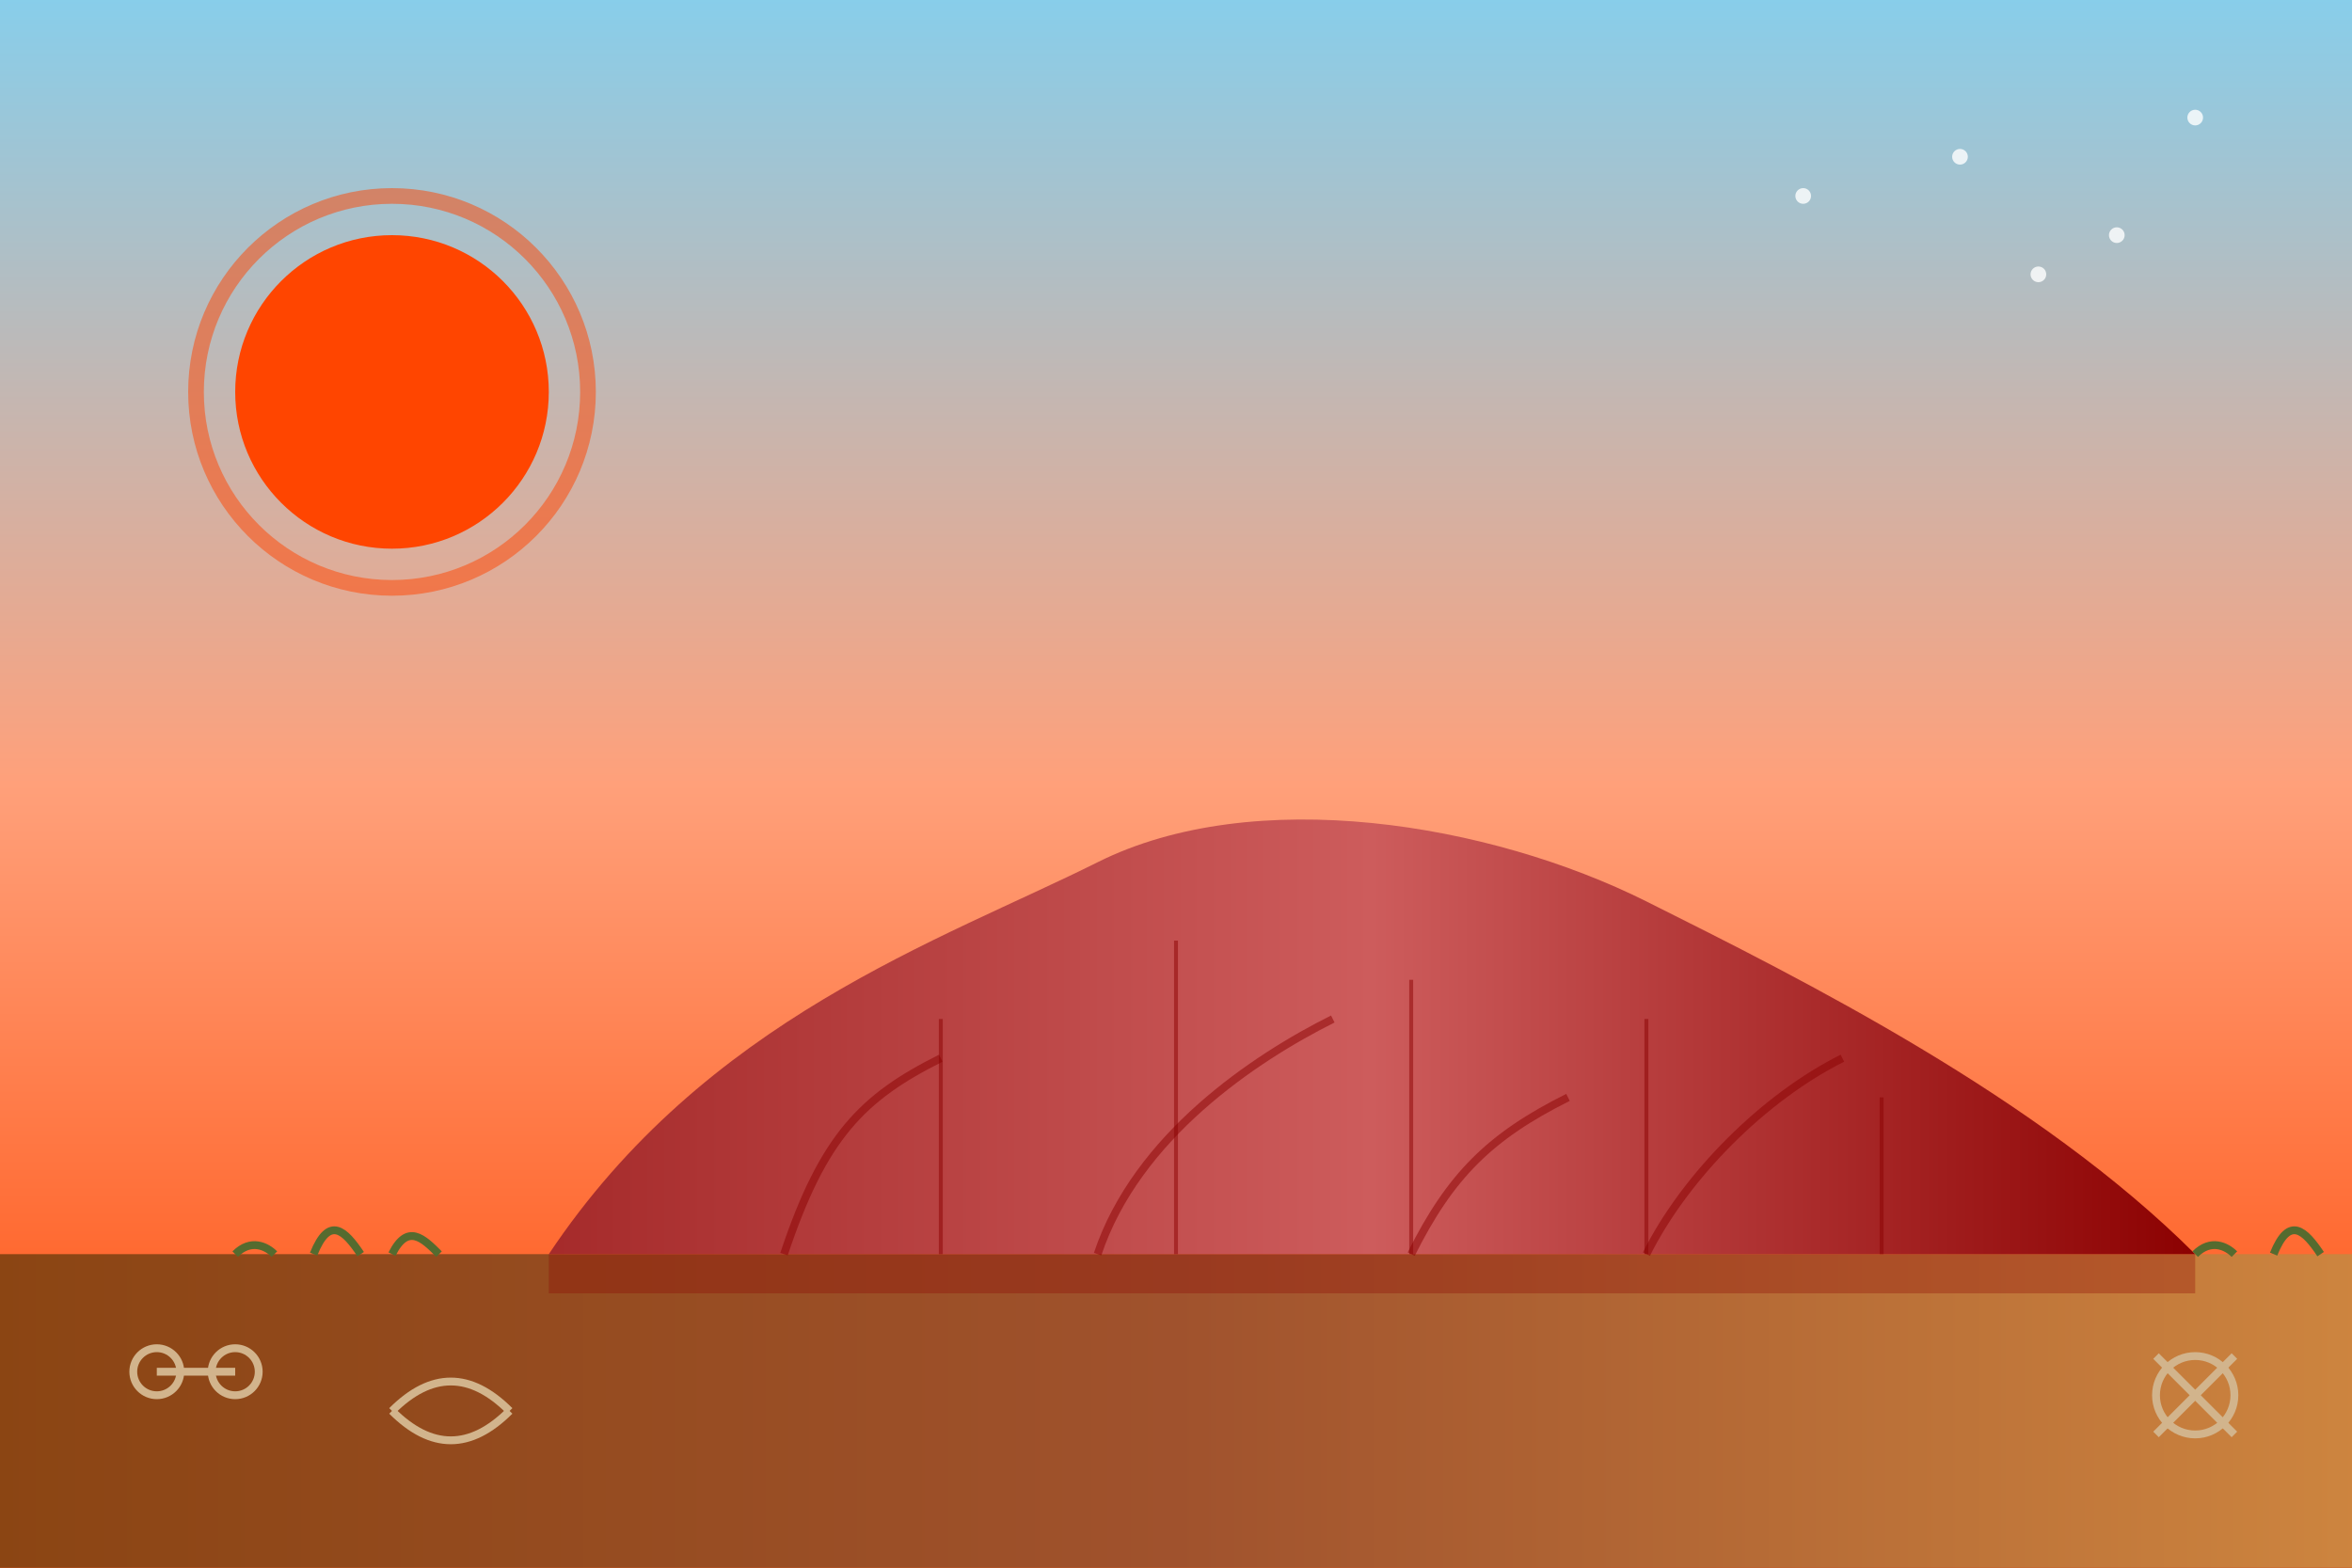 <svg xmlns="http://www.w3.org/2000/svg" width="300" height="200" viewBox="0 0 300 200">
  <rect x="0" y="0" width="300" height="200" fill="#333333" stroke="none"/>
  <defs>
    <linearGradient id="uluru-sky" x1="0%" y1="0%" x2="0%" y2="100%">
      <stop offset="0%" style="stop-color:#87CEEB;stop-opacity:1" />
      <stop offset="50%" style="stop-color:#FFA07A;stop-opacity:1" />
      <stop offset="100%" style="stop-color:#FF4500;stop-opacity:1" />
    </linearGradient>
    <linearGradient id="uluru-rock" x1="0%" y1="0%" x2="100%" y2="0%">
      <stop offset="0%" style="stop-color:#A52A2A;stop-opacity:1" />
      <stop offset="50%" style="stop-color:#CD5C5C;stop-opacity:1" />
      <stop offset="100%" style="stop-color:#8B0000;stop-opacity:1" />
    </linearGradient>
    <linearGradient id="uluru-ground" x1="0%" y1="0%" x2="100%" y2="0%">
      <stop offset="0%" style="stop-color:#8B4513;stop-opacity:1" />
      <stop offset="50%" style="stop-color:#A0522D;stop-opacity:1" />
      <stop offset="100%" style="stop-color:#CD853F;stop-opacity:1" />
    </linearGradient>
  </defs>
  
  <!-- Sunset Sky Background -->
  <rect width="300" height="200" fill="url(#uluru-sky)"/>
  
  <!-- Desert Ground -->
  <path d="M0,160 L300,160 L300,200 L0,200 Z" fill="url(#uluru-ground)"/>
  
  <!-- Uluru / Ayers Rock -->
  <path d="M70,160 C90,130 120,120 140,110 C160,100 190,105 210,115 C230,125 260,140 280,160 L70,160 Z" fill="url(#uluru-rock)"/>
  
  <!-- Rock Texture and Details -->
  <path d="M100,160 C105,145 110,140 120,135" fill="none" stroke="#8B0000" stroke-width="1" stroke-opacity="0.5"/>
  <path d="M140,160 C145,145 160,135 170,130" fill="none" stroke="#8B0000" stroke-width="1" stroke-opacity="0.5"/>
  <path d="M180,160 C185,150 190,145 200,140" fill="none" stroke="#8B0000" stroke-width="1" stroke-opacity="0.5"/>
  <path d="M210,160 C215,150 225,140 235,135" fill="none" stroke="#8B0000" stroke-width="1" stroke-opacity="0.5"/>
  
  <!-- Vertical Erosion Lines -->
  <path d="M120,160 L120,130" fill="none" stroke="#8B0000" stroke-width="0.5" stroke-opacity="0.5"/>
  <path d="M150,160 L150,120" fill="none" stroke="#8B0000" stroke-width="0.5" stroke-opacity="0.5"/>
  <path d="M180,160 L180,125" fill="none" stroke="#8B0000" stroke-width="0.5" stroke-opacity="0.5"/>
  <path d="M210,160 L210,130" fill="none" stroke="#8B0000" stroke-width="0.5" stroke-opacity="0.5"/>
  <path d="M240,160 L240,140" fill="none" stroke="#8B0000" stroke-width="0.5" stroke-opacity="0.5"/>
  
  <!-- Shadows -->
  <path d="M70,160 L280,160 L280,165 L70,165 Z" fill="#8B0000" fill-opacity="0.3"/>
  
  <!-- Sun -->
  <circle cx="50" cy="50" r="20" fill="#FF4500"/>
  <circle cx="50" cy="50" r="25" fill="none" stroke="#FF4500" stroke-width="2" stroke-opacity="0.5"/>
  
  <!-- Desert Vegetation Silhouettes -->
  <path d="M30,160 C32,158 34,159 35,160" fill="none" stroke="#556B2F" stroke-width="1"/>
  <path d="M40,160 C42,155 44,157 46,160" fill="none" stroke="#556B2F" stroke-width="1"/>
  <path d="M50,160 C52,156 54,158 56,160" fill="none" stroke="#556B2F" stroke-width="1"/>
  <path d="M280,160 C282,158 284,159 285,160" fill="none" stroke="#556B2F" stroke-width="1"/>
  <path d="M290,160 C292,155 294,157 296,160" fill="none" stroke="#556B2F" stroke-width="1"/>
  
  <!-- Stars beginning to appear in the darkening sky -->
  <circle cx="270" cy="30" r="1" fill="#FFFFFF" fill-opacity="0.8"/>
  <circle cx="250" cy="20" r="1" fill="#FFFFFF" fill-opacity="0.8"/>
  <circle cx="280" cy="15" r="1" fill="#FFFFFF" fill-opacity="0.8"/>
  <circle cx="230" cy="25" r="1" fill="#FFFFFF" fill-opacity="0.8"/>
  <circle cx="260" cy="35" r="1" fill="#FFFFFF" fill-opacity="0.8"/>
  
  <!-- Aboriginal Art Symbols (subtle) -->
  <circle cx="20" cy="175" r="3" fill="none" stroke="#D2B48C" stroke-width="1"/>
  <circle cx="30" cy="175" r="3" fill="none" stroke="#D2B48C" stroke-width="1"/>
  <path d="M20,175 L30,175" stroke="#D2B48C" stroke-width="1"/>
  
  <path d="M50,180 C55,175 60,175 65,180" fill="none" stroke="#D2B48C" stroke-width="1"/>
  <path d="M50,180 C55,185 60,185 65,180" fill="none" stroke="#D2B48C" stroke-width="1"/>
  
  <circle cx="280" cy="178" r="5" fill="none" stroke="#D2B48C" stroke-width="1"/>
  <path d="M275,173 L285,183" stroke="#D2B48C" stroke-width="1"/>
  <path d="M275,183 L285,173" stroke="#D2B48C" stroke-width="1"/>
</svg>
